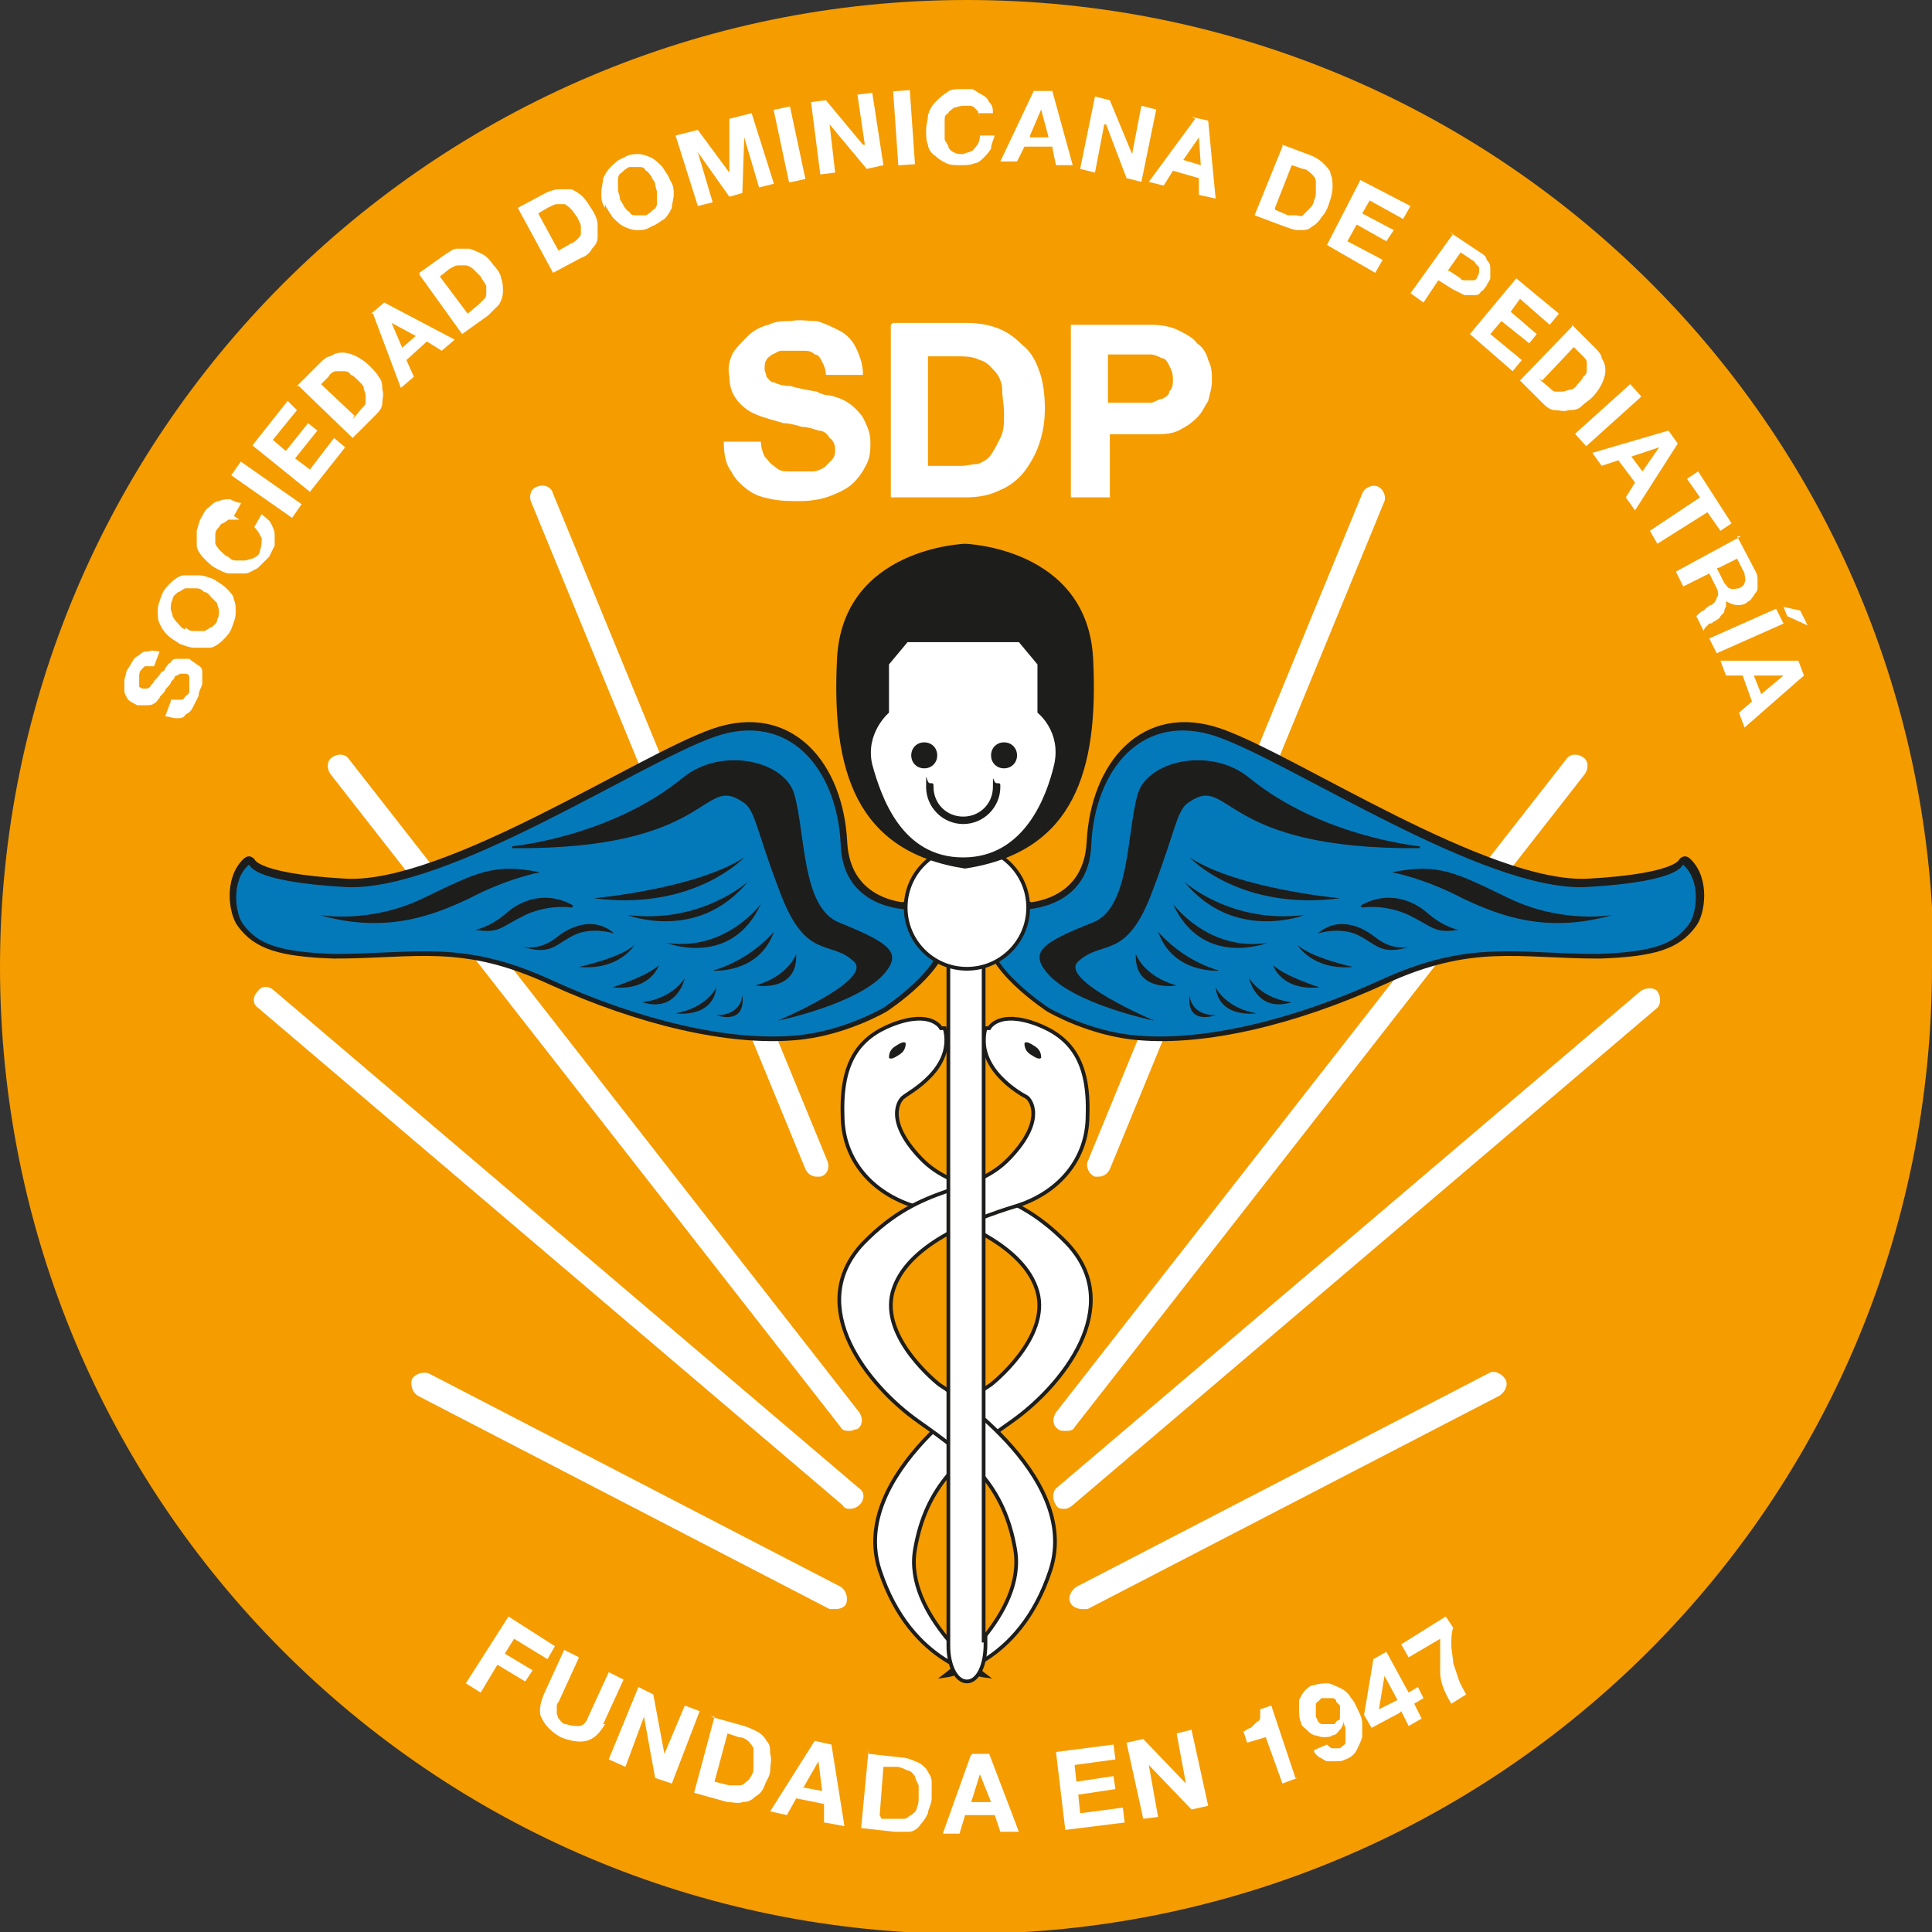 <?xml version="1.0" encoding="UTF-8"?>
<svg id="Capa_1" data-name="Capa 1" xmlns="http://www.w3.org/2000/svg" xmlns:xlink="http://www.w3.org/1999/xlink" version="1.1" viewBox="0 0 104.1 104.1">
  <rect x="0" y="0" width="104.1" height="104.1" fill="#333333" stroke="none"/>
  <defs>
    <style>
      .cls-1 {
        fill: #0479ba;
      }

      .cls-1, .cls-2, .cls-3, .cls-4, .cls-5 {
        stroke-width: 0px;
      }

      .cls-6 {
        stroke-width: .7px;
      }

      .cls-6, .cls-2, .cls-7 {
        fill: none;
      }

      .cls-6, .cls-7 {
        stroke: #1d1d1b;
        stroke-miterlimit: 10;
      }

      .cls-8 {
        clip-path: url(#clippath);
      }

      .cls-3 {
        fill: #1d1d1b;
      }

      .cls-9 {
        clip-path: url(#clippath-1);
      }

      .cls-10 {
        clip-path: url(#clippath-4);
      }

      .cls-11 {
        clip-path: url(#clippath-3);
      }

      .cls-12 {
        clip-path: url(#clippath-2);
      }

      .cls-13 {
        clip-path: url(#clippath-7);
      }

      .cls-14 {
        clip-path: url(#clippath-8);
      }

      .cls-15 {
        clip-path: url(#clippath-6);
      }

      .cls-16 {
        clip-path: url(#clippath-5);
      }

      .cls-17 {
        clip-path: url(#clippath-9);
      }

      .cls-18 {
        clip-path: url(#clippath-13);
      }

      .cls-19 {
        clip-path: url(#clippath-12);
      }

      .cls-20 {
        clip-path: url(#clippath-10);
      }

      .cls-21 {
        clip-path: url(#clippath-11);
      }

      .cls-7 {
        stroke-width: .2px;
      }

      .cls-4 {
        fill: #fff;
      }

      .cls-5 {
        fill: #f59c00;
      }
    </style>
    <clipPath id="clippath">
      <rect class="cls-2" x="0" y="0" width="104.1" height="104.1"/>
    </clipPath>
    <clipPath id="clippath-1">
      <rect class="cls-2" x="0" y="0" width="104.1" height="104.1"/>
    </clipPath>
    <clipPath id="clippath-2">
      <rect class="cls-2" x="0" y="0" width="104.1" height="104.1"/>
    </clipPath>
    <clipPath id="clippath-3">
      <rect class="cls-2" x="0" y="0" width="104.1" height="104.1"/>
    </clipPath>
    <clipPath id="clippath-4">
      <rect class="cls-2" x="0" y="0" width="104.1" height="104.1"/>
    </clipPath>
    <clipPath id="clippath-5">
      <rect class="cls-2" x="0" y="0" width="104.1" height="104.1"/>
    </clipPath>
    <clipPath id="clippath-6">
      <rect class="cls-2" x="0" y="0" width="104.1" height="104.1"/>
    </clipPath>
    <clipPath id="clippath-7">
      <rect class="cls-2" x="0" y="0" width="104.1" height="104.1"/>
    </clipPath>
    <clipPath id="clippath-8">
      <rect class="cls-2" x="0" y="0" width="104.1" height="104.1"/>
    </clipPath>
    <clipPath id="clippath-9">
      <rect class="cls-2" x="0" y="0" width="104.1" height="104.1"/>
    </clipPath>
    <clipPath id="clippath-10">
      <rect class="cls-2" x="0" y="0" width="104.1" height="104.1"/>
    </clipPath>
    <clipPath id="clippath-11">
      <rect class="cls-2" x="0" y="0" width="104.1" height="104.1"/>
    </clipPath>
    <clipPath id="clippath-12">
      <rect class="cls-2" x="0" y="0" width="104.1" height="104.1"/>
    </clipPath>
    <clipPath id="clippath-13">
      <rect class="cls-2" x="0" y="0" width="104.1" height="104.1"/>
    </clipPath>
  </defs>
  <g class="cls-8">
    <path class="cls-5" d="M104.1,52.1c0,28.8-23.3,52.1-52.1,52.1S0,80.8,0,52.1,23.3,0,52.1,0s52.1,23.3,52.1,52.1"/>
    <path class="cls-3" d="M39.5,43.7s-3.2,3.2-9.5,1.8c0,0,3.6.2,5.9-.9,2.3-1.2,2.6-1.2,3.6-.8"/>
    <path class="cls-3" d="M64.6,43.7s3.2,3.2,9.5,1.8c0,0-3.6.2-5.9-.9-2.3-1.2-2.6-1.2-3.6-.8"/>
    <path class="cls-4" d="M44,63.4c-.3,0-.5-.2-.6-.4l-14.8-36c-.1-.3,0-.7.4-.8.3-.1.7,0,.8.4l14.8,36c.1.3,0,.7-.4.8,0,0-.2,0-.2,0"/>
    <path class="cls-4" d="M45.8,77.1c-.2,0-.4,0-.5-.2l-27.5-35.2c-.2-.3-.2-.7.1-.9.3-.2.7-.2.9.1l27.5,35.2c.2.3.2.7-.1.9-.1,0-.3.1-.4.1"/>
    <path class="cls-4" d="M45.8,81.3c-.1,0-.3,0-.4-.2l-31.5-26.8c-.3-.2-.3-.6,0-.9.2-.3.6-.3.9,0l31.5,26.8c.3.2.3.6,0,.9-.1.1-.3.2-.5.2"/>
    <path class="cls-4" d="M45,86.7c0,0-.2,0-.3,0l-22.2-11.5c-.3-.2-.4-.6-.3-.9.2-.3.6-.4.9-.3l22.2,11.5c.3.2.4.6.3.9-.1.2-.3.3-.6.3"/>
    <path class="cls-4" d="M59.2,63.4c0,0-.2,0-.2,0-.3-.1-.5-.5-.4-.8l14.8-36c.1-.3.5-.5.8-.4.3.1.5.5.4.8l-14.8,36c-.1.2-.3.4-.6.4"/>
    <path class="cls-4" d="M57.4,77.1c-.1,0-.3,0-.4-.1-.3-.2-.3-.6-.1-.9l27.5-35.2c.2-.3.6-.3.9-.1.3.2.3.6.1.9l-27.5,35.2c-.1.2-.3.2-.5.2"/>
    <path class="cls-4" d="M57.4,81.3c-.2,0-.4,0-.5-.2-.2-.3-.2-.7,0-.9l31.5-26.8c.3-.2.7-.2.9,0,.2.3.2.7,0,.9l-31.5,26.8c-.1.1-.3.2-.4.2"/>
    <path class="cls-4" d="M58.3,86.7c-.2,0-.5-.1-.6-.3-.2-.3,0-.7.3-.9l22.2-11.5c.3-.2.7,0,.9.3.2.3,0,.7-.3.9l-22.2,11.5c0,0-.2,0-.3,0"/>
    <path class="cls-6" d="M49,49s-3.5,0-3.7-3.6c-.2-4.1-2.8-7.2-6.8-5.8-4,1.4-14.3,8.3-19.8,8.1-5.5-.3-5.2-1.3-5.3-1.2-1,.9-.7,2.7-.3,3.2.8,1.1,2,1.5,4.9,1.6,4.4,0,6.9-.8,11.7,1.4,4.8,2.2,9.6,3.3,13.1,3,2.6-.2,4.8-1.5,4.8-1.5,0,0,3.5-2.3,3.1-4-.3-1.5-1.7-1.3-1.7-1.3Z"/>
    <path class="cls-1" d="M48.9,49s-3.5,0-3.6-3.5c-.2-4.1-2.8-7.2-6.8-5.8-4,1.4-14.3,8.3-19.8,8.1-5.5-.3-5.2-1.3-5.3-1.2-1,.9-.7,2.7-.3,3.2.8,1.1,2,1.5,4.9,1.6,4.4,0,6.9-.8,11.7,1.4,4.8,2.2,9.6,3.3,13.1,3,2.6-.2,4.8-1.5,4.8-1.5,0,0,3.5-2.3,3.1-4-.3-1.5-1.7-1.3-1.7-1.3"/>
    <path class="cls-3" d="M27.6,45.6s5.3-.5,9.2-3.7c2.1-1.7,5.5-.9,6,.9.6,2.1.4,6.1,2.4,6.9,2.7,1.1,3.4,1.6,2.5,2.7-1.4,1.7-5.8,2.6-5.8,2.6,0,0,5.2-2.2,4.1-3.2-1.3-1.2-2.6,0-4-3.8-1.3-3.4-1.3-4.4-2-4.8-2.2-1.5-1.6,2.6-12.4,2.5"/>
    <path class="cls-3" d="M32,48.4s5.5-.5,8.1-2.2c0,0-2.7,2.9-8.1,2.2"/>
    <path class="cls-3" d="M40.3,47.5s-2.5,2.3-6.5,1.8c0,0,3.8,1.5,6.5-1.8"/>
    <path class="cls-3" d="M41,48.7s-1.9,2.6-5.1,2.1c0,0,3.5,1.4,5.1-2.1"/>
    <path class="cls-3" d="M41.7,50.2s-1.2,1.5-3.3,2.1c0,0,2.5.2,3.3-2.1"/>
    <path class="cls-3" d="M42.9,51.4s-.4,1.2-2.2,1.7c0,0,2.3.4,2.2-1.7"/>
    <path class="cls-3" d="M40,53.6s0,1.1-1.4,1.1c0,0,1.6.6,1.4-1.1"/>
    <path class="cls-3" d="M38.6,53.2s-.5,1.1-2.2,1.4c0,0,2,.3,2.2-1.4"/>
    <path class="cls-3" d="M36.9,52.7s-.4,1.9-2.3,1.3c0,0,1.5-.1,2.3-1.3"/>
    <path class="cls-3" d="M35.5,52s-.4,1.4-2.5,1.2c0,0,1.9-.6,2.5-1.2"/>
    <path class="cls-3" d="M34.2,50.9s-.8,1.4-3,1.2c0,0,2.3-.5,3-1.2"/>
    <path class="cls-3" d="M33.1,50.3s-1.2-.4-2.2.1-1.2,1.1-2.8.6c0,0,.9.3,1.9-.5,1-.8,2.2-1,3.1-.2"/>
    <path class="cls-3" d="M30.8,48.9s-1.2-.2-2.5.4c-1.4.7-1.4,1-2.7.8,0,0,.8-.1,1.8-1,1-.8,2.3-1,3.5-.3"/>
    <path class="cls-3" d="M17.2,49.3s2.7.5,5.6-.9,3.8-1.9,6.3-1.4c0,0-1.7.3-3.8,1.4-2.1,1-4.6,1.9-8.1.9"/>
    <path class="cls-6" d="M55.2,49s3.5,0,3.7-3.6c.2-4.1,2.8-7.2,6.8-5.8,4,1.4,14.3,8.3,19.8,8.1,5.5-.3,5.2-1.3,5.3-1.2,1,.9.7,2.7.3,3.2-.8,1.1-2,1.5-4.9,1.6-4.4,0-6.9-.8-11.7,1.4-4.8,2.2-9.6,3.3-13.1,3-2.6-.2-4.8-1.5-4.8-1.5,0,0-3.5-2.3-3.1-4,.3-1.5,1.7-1.3,1.7-1.3Z"/>
    <path class="cls-1" d="M55.2,49s3.5,0,3.6-3.5c.2-4.1,2.8-7.2,6.8-5.8,4,1.4,14.3,8.3,19.8,8.1,5.5-.3,5.2-1.3,5.3-1.2,1,.9.7,2.7.3,3.2-.8,1.1-2,1.5-4.9,1.6-4.4,0-6.9-.8-11.7,1.4-4.8,2.2-9.6,3.3-13.1,3-2.6-.2-4.8-1.5-4.8-1.5,0,0-3.5-2.3-3.1-4,.3-1.5,1.7-1.3,1.7-1.3"/>
    <path class="cls-3" d="M76.5,45.6s-5.3-.5-9.2-3.7c-2.1-1.7-5.5-.9-6,.9-.6,2.1-.4,6.1-2.4,6.9-2.8,1.1-3.4,1.6-2.5,2.7,1.4,1.7,5.8,2.6,5.8,2.6,0,0-5.2-2.2-4.1-3.2,1.3-1.2,2.6,0,4-3.8,1.3-3.4,1.3-4.4,2-4.8,2.2-1.5,1.6,2.6,12.4,2.5"/>
    <path class="cls-3" d="M72.2,48.4s-5.5-.5-8.1-2.2c0,0,2.7,2.9,8.1,2.2"/>
    <path class="cls-3" d="M63.8,47.5s2.5,2.3,6.5,1.8c0,0-3.8,1.5-6.5-1.8"/>
    <path class="cls-3" d="M63.2,48.7s1.9,2.6,5.1,2.1c0,0-3.5,1.4-5.1-2.1"/>
    <path class="cls-3" d="M62.4,50.2s1.2,1.5,3.3,2.1c0,0-2.5.2-3.3-2.1"/>
    <path class="cls-3" d="M61.2,51.4s.4,1.2,2.2,1.7c0,0-2.3.4-2.2-1.7"/>
    <path class="cls-3" d="M64.1,53.6s0,1.1,1.4,1.1c0,0-1.6.6-1.4-1.1"/>
    <path class="cls-3" d="M65.5,53.2s.5,1.1,2.2,1.4c0,0-2,.3-2.2-1.4"/>
    <path class="cls-3" d="M67.3,52.7s.4,1.9,2.3,1.3c0,0-1.5-.1-2.3-1.3"/>
    <path class="cls-3" d="M68.6,52s.4,1.4,2.5,1.2c0,0-1.9-.6-2.5-1.2"/>
    <path class="cls-3" d="M69.9,50.9s.8,1.4,3,1.2c0,0-2.3-.5-3-1.2"/>
    <path class="cls-3" d="M71,50.3s1.2-.4,2.2.1,1.2,1.1,2.8.6c0,0-.9.3-1.9-.5-1-.8-2.2-1-3.1-.2"/>
    <path class="cls-3" d="M73.4,48.9s1.2-.2,2.5.4c1.4.7,1.4,1,2.7.8,0,0-.8-.1-1.8-1-1-.8-2.3-1-3.5-.3"/>
    <path class="cls-3" d="M86.9,49.3s-2.7.5-5.6-.9-3.8-1.9-6.3-1.4c0,0,1.7.3,3.8,1.4,2.1,1,4.6,1.9,8.1.9"/>
    <path class="cls-4" d="M50.7,55.4s-.5-1-2.6-.2c-1.8.7-2.8,2-2.7,4.9,0,2.4,1.6,4.2,3.9,4.9,2.3.7,5.9,2.1,6.6,4.6.7,2.5-2.5,5-2.5,5,0,0-7.7,4.8-6,10,1.7,5.2,5.7,5.7,5.7,5.7,0,0-4.4-3.3-3.8-6.8.6-3.5,2.5-5,5.2-6.9,2.7-1.9,6.2-6.2,3-9.6-3.3-3.4-5.9-2.5-7.9-4.6-2-2.1-1.1-3.2-.9-3.3.2-.2,2.8-1.5,2.2-3.7"/>
    <path class="cls-7" d="M50.7,55.4s-.5-1-2.6-.2c-1.8.7-2.8,2-2.7,4.9,0,2.4,1.6,4.2,3.9,4.9,2.3.7,5.9,2.1,6.6,4.6.7,2.5-2.5,5-2.5,5,0,0-7.7,4.8-6,10,1.7,5.2,5.7,5.7,5.7,5.7,0,0-4.4-3.3-3.8-6.8.6-3.5,2.5-5,5.2-6.9,2.7-1.9,6.2-6.2,3-9.6-3.3-3.4-5.9-2.5-7.9-4.6-2-2.1-1.1-3.2-.9-3.3.2-.2,2.8-1.5,2.2-3.7Z"/>
    <path class="cls-3" d="M48.8,56.2c0,.1,0,.4-.3.6-.3.2-.5.3-.6.2,0-.1,0-.4.3-.6.3-.2.5-.3.6-.2"/>
    <path class="cls-4" d="M53.3,55.4s.5-1,2.6-.2c1.8.7,2.8,2,2.7,4.9,0,2.4-1.6,4.2-3.9,4.9-2.3.7-5.9,2.1-6.6,4.6-.7,2.5,2.5,5,2.5,5,0,0,7.7,4.8,6,10-1.7,5.2-5.7,5.7-5.7,5.7,0,0,4.4-3.3,3.8-6.8-.6-3.5-2.5-5-5.2-6.9-2.7-1.9-6.2-6.2-3-9.6,3.3-3.4,5.9-2.5,7.9-4.6,2-2.1,1.1-3.2.9-3.3s-2.8-1.5-2.2-3.7"/>
    <path class="cls-7" d="M53.3,55.4s.5-1,2.6-.2c1.8.7,2.8,2,2.7,4.9,0,2.4-1.6,4.2-3.9,4.9-2.3.7-5.9,2.1-6.6,4.6-.7,2.5,2.5,5,2.5,5,0,0,7.7,4.8,6,10-1.7,5.2-5.7,5.7-5.7,5.7,0,0,4.4-3.3,3.8-6.8-.6-3.5-2.5-5-5.2-6.9-2.7-1.9-6.2-6.2-3-9.6,3.3-3.4,5.9-2.5,7.9-4.6,2-2.1,1.1-3.2.9-3.3s-2.8-1.5-2.2-3.7Z"/>
    <path class="cls-3" d="M55.2,56.2c0,.1,0,.4.3.6.3.2.5.3.6.2,0-.1,0-.4-.3-.6-.3-.2-.5-.3-.6-.2"/>
    <path class="cls-4" d="M53,88.4v-36.8h-1.9v37.1h0c0,1,.4,1.9,1,1.9s1-.9,1-2,0-.1,0-.2"/>
    <path class="cls-7" d="M53,88.4v-36.8h-1.9v37.1h0c0,1,.4,1.9,1,1.9s1-.9,1-2,0-.1,0-.2Z"/>
    <path class="cls-4" d="M55.4,48.9c0-1.8-1.5-3.3-3.3-3.3s-3.3,1.5-3.3,3.3,1.5,3.3,3.3,3.3,3.3-1.5,3.3-3.3"/>
    <circle class="cls-7" cx="52.1" cy="48.9" r="3.3"/>
  </g>
  <polygon class="cls-4" points="27.4 87.1 25.1 90.7 25.9 91.2 26.8 89.7 28.3 90.6 28.7 90 27.2 89.1 27.7 88.3 29.5 89.4 29.9 88.7 27.4 87.1"/>
  <g class="cls-9">
    <path class="cls-4" d="M32.5,92.9l1.1-2.4-.8-.4-1.1,2.4c-.1.3-.3.5-.5.5-.2,0-.4,0-.7-.1-.2,0-.3-.2-.4-.3,0,0-.1-.2-.1-.3,0-.1,0-.2,0-.3,0-.1,0-.2.1-.3l1.1-2.4-.8-.4-1.1,2.4c-.2.5-.3,1-.1,1.3.2.4.5.7,1,1,.5.2,1,.3,1.4.2.4-.1.7-.4,1-.9h0Z"/>
  </g>
  <polygon class="cls-4" points="34.4 90.9 32.8 94.8 33.7 95.2 34.7 92.5 34.7 92.5 35.3 95.8 36.2 96.1 37.7 92.2 36.9 91.9 35.8 94.5 35.8 94.5 35.2 91.3 34.4 90.9"/>
  <g class="cls-12">
    <path class="cls-4" d="M38.5,92.5l-1.1,4.1,1.8.5c.3,0,.6.1.8,0,.3,0,.5-.1.7-.3.2-.1.4-.3.5-.6s.3-.5.3-.8c0-.3.1-.6,0-.9,0-.3,0-.5-.2-.7-.1-.2-.3-.4-.5-.5-.2-.1-.4-.2-.7-.3l-1.8-.5ZM38.5,96l.7-2.6.6.2c.2,0,.4.1.5.2.1.1.2.2.3.4,0,.1,0,.3,0,.5,0,.2,0,.4,0,.6,0,.2-.1.4-.2.5,0,.1-.2.2-.3.3s-.2.1-.4.1c-.1,0-.3,0-.4,0l-.8-.2Z"/>
  </g>
  <path class="cls-4" d="M43.9,93.8l-2.4,3.8.9.2.5-.9,1.5.3v1c.1,0,1.1.2,1.1.2l-.7-4.4-.9-.2ZM43.3,96.3l.8-1.4h0s.2,1.6.2,1.6l-1.1-.2Z"/>
  <g class="cls-11">
    <path class="cls-4" d="M46.8,94.3l-.4,4.2,1.8.2c.3,0,.6,0,.8,0,.2,0,.5-.2.6-.4.2-.2.3-.4.4-.6,0-.2.2-.5.2-.8,0-.3,0-.7,0-.9,0-.3-.2-.5-.3-.7-.2-.2-.3-.3-.6-.4-.2-.1-.5-.2-.7-.2l-1.8-.2ZM47.4,97.8l.2-2.6h.7c.2,0,.4.1.6.2.2,0,.3.2.4.3,0,.1.1.3.2.5,0,.2,0,.4,0,.6,0,.2,0,.4-.1.6,0,.2-.2.3-.3.4-.1,0-.2.2-.4.2-.1,0-.3,0-.4,0h-.8Z"/>
  </g>
  <path class="cls-4" d="M52.3,94.6l-1.5,4.2h.9s.3-1,.3-1h1.6s.3.9.3.9h1s-1.6-4.2-1.6-4.2h-.9ZM52.3,97.2l.5-1.6h0l.6,1.5h-1.1Z"/>
  <polygon class="cls-4" points="56.9 94.4 57.4 98.6 60.6 98.2 60.5 97.4 58.2 97.7 58.1 96.7 60.1 96.4 60 95.7 58 96 57.9 95.1 60.1 94.8 60 94 56.9 94.4"/>
  <polygon class="cls-4" points="60.7 93.9 61.6 98 62.4 97.9 61.9 95.1 61.9 95.1 64.2 97.5 65.1 97.3 64.2 93.2 63.4 93.4 63.9 96.1 63.9 96.1 61.6 93.7 60.7 93.9"/>
  <g class="cls-10">
    <path class="cls-4" d="M69.8,95.8l-1.3-3.9-.6.2c0,.2,0,.3,0,.4,0,.1,0,.2-.2.3,0,0-.2.2-.3.3-.1,0-.2.1-.4.2l.2.6,1-.3.9,2.5.8-.3Z"/>
    <path class="cls-4" d="M71.5,94l-.7.3c0,.2.2.3.3.4.1,0,.3.2.4.2.1,0,.3,0,.5,0,.2,0,.3,0,.5-.1.3-.1.5-.3.6-.5.1-.2.2-.4.3-.7,0-.2,0-.5,0-.7,0-.3-.1-.5-.2-.7-.1-.2-.2-.5-.4-.7-.1-.2-.3-.4-.5-.5-.2-.1-.4-.2-.7-.3-.2,0-.5,0-.8.1-.2,0-.4.2-.5.3-.1.1-.2.3-.3.5,0,.2,0,.4,0,.6,0,.2,0,.4.1.6,0,.2.2.3.3.4.1.1.2.2.4.3.2,0,.3.1.5.1.2,0,.4,0,.5-.1.2,0,.3-.2.4-.3s.2-.3.2-.5h0c0,.1,0,.2.1.4,0,.1,0,.3,0,.4,0,.1,0,.3,0,.4,0,.1-.2.2-.3.3-.1,0-.3,0-.4,0-.1,0-.2-.1-.3-.2h0ZM71.7,92.9c0,0-.2,0-.3,0,0,0-.2,0-.2,0,0,0-.2-.1-.2-.2,0,0-.1-.2-.1-.2,0,0,0-.2,0-.3,0,0,0-.2,0-.3,0,0,0-.2.1-.2,0,0,.1-.1.2-.2,0,0,.2,0,.3,0,0,0,.2,0,.3,0,0,0,.2,0,.2.2,0,0,.1.1.2.2,0,0,0,.2,0,.3,0,0,0,.2,0,.3s0,.2-.1.2-.1.1-.2.2h0Z"/>
  </g>
  <path class="cls-4" d="M75.5,92.2l.4.8.7-.4-.4-.8.5-.3-.3-.6-.5.3-1.2-2.2-.7.4-.5,3,.4.7,1.5-.8ZM74.6,90.3l.7,1.3-1,.5.3-1.8h0Z"/>
  <g class="cls-16">
    <path class="cls-4" d="M78.3,87.7l-.4-.6-2.4,1.5.4.7,1.7-1c0,.6,0,1.2,0,1.8,0,.6.3,1.2.6,1.7l.8-.5c-.1-.2-.3-.5-.4-.8-.1-.3-.2-.6-.3-.9,0-.3-.1-.6-.1-1,0-.3,0-.6.1-.9h0Z"/>
    <path class="cls-4" d="M9.2,37.8l-.3.8c.2,0,.4.1.6.1.2,0,.4,0,.5-.2.2-.1.3-.2.4-.4.1-.2.2-.4.3-.6,0-.3.2-.5.2-.7,0-.2,0-.4,0-.6,0-.2-.1-.3-.3-.4-.1-.1-.3-.2-.4-.3-.2,0-.4,0-.6,0-.2,0-.3,0-.4.2-.1,0-.2.2-.3.3,0,.1-.1.2-.2.2-.1.2-.3.4-.4.5,0,.1-.2.2-.2.3,0,0-.1.1-.2.1,0,0-.1,0-.2,0,0,0-.1,0-.2-.1,0,0,0-.1,0-.2,0,0,0-.1,0-.2,0,0,0-.1,0-.2,0,0,0-.2.1-.3,0,0,.1-.1.2-.2,0,0,.1,0,.2,0,0,0,.2,0,.3,0l.3-.8c-.2,0-.4-.1-.6,0-.2,0-.3,0-.5.2-.2.1-.3.2-.4.4-.1.2-.2.3-.3.5,0,.2-.1.3-.1.5,0,.2,0,.4,0,.5,0,.2.1.3.2.5.1.1.3.2.5.3.2,0,.3,0,.5,0,.1,0,.3,0,.4-.1.1,0,.2-.2.3-.3,0-.1.2-.2.3-.4,0-.1.2-.2.3-.4,0-.1.2-.2.2-.3s.2-.1.3-.2c0,0,.2,0,.3,0,0,0,.2,0,.2.2,0,0,0,.1,0,.2,0,0,0,.2,0,.3,0,0,0,.2,0,.2,0,.1,0,.2-.2.3,0,0-.1.2-.2.2,0,0-.2,0-.3,0-.1,0-.2,0-.3,0h0Z"/>
    <path class="cls-4" d="M9.7,34.7c.3.1.5.2.8.2.3,0,.5,0,.8,0,.2,0,.5-.2.7-.4.2-.2.4-.4.5-.7.1-.3.2-.5.2-.8,0-.3,0-.5-.1-.7,0-.2-.2-.4-.4-.6-.2-.2-.4-.3-.7-.5-.3-.1-.5-.2-.8-.2-.3,0-.5,0-.8,0-.2,0-.5.2-.7.4-.2.2-.4.4-.5.7-.1.3-.2.5-.2.8,0,.3,0,.5.1.7.1.2.2.4.4.6.2.2.4.3.7.5M10,33.9c-.2,0-.3-.2-.4-.3-.1-.1-.2-.2-.3-.4,0-.1-.1-.3-.1-.4,0-.2,0-.3.1-.5,0-.2.2-.3.3-.4.1,0,.3-.2.4-.2.1,0,.3,0,.5,0,.2,0,.3,0,.5.2.2,0,.3.2.4.3.1.1.2.2.3.3,0,.1.1.3.1.4,0,.2,0,.3-.1.5,0,.2-.2.3-.3.4-.1,0-.3.2-.4.2-.2,0-.3,0-.5,0-.2,0-.3,0-.5-.2"/>
    <path class="cls-4" d="M12.6,27.8l.4-.7c-.2,0-.4-.1-.6-.2-.2,0-.4,0-.6.1-.2,0-.4.2-.5.3-.2.1-.3.3-.4.5-.2.3-.2.5-.3.8,0,.3,0,.5,0,.8,0,.2.2.5.4.7.2.2.4.4.6.5.2.1.5.3.8.3.3,0,.5,0,.8,0,.2,0,.5-.2.7-.3.2-.2.4-.4.6-.6.1-.2.2-.4.3-.6,0-.2,0-.4,0-.6,0-.2-.1-.4-.2-.6-.1-.2-.3-.3-.5-.5l-.4.7c.2.2.3.4.4.6,0,.2,0,.4-.1.7,0,.2-.2.3-.4.4-.1,0-.3.1-.4.1-.2,0-.3,0-.5,0-.2,0-.3-.1-.4-.2-.1,0-.3-.2-.4-.3-.1-.1-.2-.2-.3-.4,0-.1,0-.3,0-.4,0-.2,0-.3.2-.5,0,0,.1-.2.2-.2,0,0,.2-.1.3-.2,0,0,.2,0,.3,0s.2,0,.3,0"/>
  </g>
  <rect class="cls-4" x="13.9" y="24.4" width=".9" height="4" transform="translate(-15.5 23) rotate(-55)"/>
  <polygon class="cls-4" points="13.6 24 16.7 26.5 18.6 24.1 18 23.6 16.7 25.3 15.9 24.7 17.1 23.2 16.6 22.8 15.4 24.3 14.7 23.7 16 22.1 15.5 21.6 13.6 24"/>
  <g class="cls-15">
    <path class="cls-4" d="M16.1,20.8l2.9,2.8,1.2-1.2c.2-.2.4-.4.4-.7,0-.2.1-.5,0-.7,0-.2,0-.5-.2-.7-.1-.2-.3-.4-.5-.6-.2-.2-.5-.4-.7-.5-.2-.1-.5-.2-.7-.2-.2,0-.4,0-.7.2-.2,0-.4.2-.6.4l-1.2,1.2ZM19.1,22.4l-1.8-1.7.4-.4c.1-.2.3-.3.4-.3.1,0,.3,0,.4,0,.1,0,.3,0,.4.2.1,0,.3.2.4.3.2.2.3.3.3.4,0,.1.1.3.1.4,0,.1,0,.3,0,.4,0,.1-.1.2-.2.3l-.5.6Z"/>
  </g>
  <path class="cls-4" d="M20.1,16.9l1.5,4,.7-.6-.4-.9,1.1-1,.8.5.7-.6-3.8-2-.7.6ZM21.7,18.8l-.6-1.4h0s1.3.7,1.3.7l-.8.7Z"/>
  <g class="cls-13">
    <path class="cls-4" d="M22.6,14.8l2.3,3.2,1.4-1c.2-.2.4-.4.6-.6.1-.2.2-.4.2-.7,0-.2,0-.5-.1-.7,0-.2-.2-.5-.4-.7-.2-.3-.4-.5-.6-.6-.2-.1-.4-.2-.7-.3-.2,0-.4,0-.7,0-.2,0-.4.2-.6.3l-1.4,1ZM25.2,16.9l-1.5-2,.5-.4c.2-.1.3-.2.5-.2.2,0,.3,0,.4,0,.1,0,.3.1.4.2.1.1.2.2.4.4.1.2.2.3.3.5,0,.2,0,.3,0,.4,0,.1,0,.2-.1.3s-.2.2-.3.3l-.6.5Z"/>
    <path class="cls-4" d="M27.9,11.2l1.9,3.5,1.5-.8c.3-.1.5-.3.6-.5.2-.2.3-.4.3-.6,0-.2,0-.5,0-.7,0-.2-.1-.5-.3-.8-.2-.3-.3-.5-.5-.7-.2-.2-.4-.3-.6-.4-.2,0-.4,0-.7,0-.2,0-.5.1-.7.2l-1.5.8ZM30.2,13.7l-1.2-2.2.5-.3c.2-.1.4-.2.5-.2.2,0,.3,0,.4,0,.1,0,.3.2.4.3.1.1.2.3.3.4.1.2.2.4.2.5,0,.2,0,.3,0,.4,0,.1-.1.2-.2.3,0,0-.2.2-.3.2l-.7.4Z"/>
    <path class="cls-4" d="M32.6,11c.1.3.3.5.4.7.2.2.4.4.6.5.2.1.5.2.7.2.3,0,.5,0,.8-.2.3-.1.5-.3.7-.4.2-.2.3-.4.4-.6,0-.2.1-.5.1-.7,0-.3,0-.5-.2-.8-.1-.3-.3-.5-.4-.7-.2-.2-.4-.4-.6-.5-.2-.1-.5-.2-.7-.2s-.5,0-.8.2c-.3.1-.5.3-.7.5-.2.2-.3.4-.4.6,0,.2-.1.5-.1.8,0,.3,0,.5.2.8M33.4,10.7c0-.2-.1-.3-.1-.5,0-.2,0-.3,0-.5,0-.1,0-.3.2-.4.1-.1.2-.2.4-.3.2,0,.3,0,.5,0,.2,0,.3,0,.4.2.1,0,.2.2.3.3,0,.1.2.3.2.4,0,.2.1.3.1.5,0,.2,0,.3,0,.5,0,.1,0,.3-.2.4-.1.1-.2.2-.4.3-.2,0-.3,0-.5,0-.2,0-.3,0-.4-.2-.1,0-.2-.2-.3-.3,0-.1-.2-.3-.2-.4"/>
  </g>
  <polygon class="cls-4" points="36.4 7.3 37.6 11.1 38.4 10.9 37.6 8.2 37.6 8.2 39.3 10.6 40 10.4 40.1 7.4 40.1 7.4 40.9 10.1 41.7 9.9 40.5 6.1 39.3 6.4 39.3 9.3 39.3 9.3 37.6 7 36.4 7.3"/>
  <rect class="cls-4" x="42.1" y="5.8" width=".9" height="4" transform="translate(-.7 9) rotate(-12)"/>
  <polygon class="cls-4" points="43.7 5.5 44.2 9.4 45 9.3 44.7 6.7 44.7 6.7 46.7 9.1 47.6 8.9 47 5 46.2 5.1 46.6 7.8 46.5 7.8 44.5 5.4 43.7 5.5"/>
  <rect class="cls-4" x="48.3" y="4.9" width=".9" height="4" transform="translate(-.4 3.4) rotate(-4)"/>
  <g class="cls-14">
    <path class="cls-4" d="M52.7,6.1h.8c0-.2,0-.4-.2-.6-.1-.2-.2-.3-.4-.4-.2-.1-.3-.2-.5-.3-.2,0-.4,0-.6,0-.3,0-.6,0-.8.2-.2.1-.4.3-.6.5-.2.2-.3.4-.4.7,0,.3-.1.5-.1.8,0,.3,0,.6.1.8,0,.2.2.5.4.6.2.2.4.3.6.4.2.1.5.1.8.1.2,0,.5,0,.7-.1.2,0,.4-.2.5-.3.1-.1.3-.3.4-.5,0-.2.1-.4.2-.7h-.8c0,.3-.1.5-.3.7-.1.2-.4.2-.6.3-.2,0-.4,0-.5-.1-.1,0-.3-.2-.3-.3,0-.1-.2-.3-.2-.4,0-.2,0-.3,0-.5,0-.2,0-.3,0-.5,0-.2,0-.3.2-.4,0-.1.2-.2.3-.3.1,0,.3-.1.5-.1.1,0,.2,0,.3,0,.1,0,.2,0,.3.1,0,0,.1.1.2.2,0,0,0,.2.1.3"/>
  </g>
  <path class="cls-4" d="M55.7,4.9l-1.8,3.8h.9c0,0,.4-.8.4-.8h1.5c0,.1.2,1,.2,1h.9c0,0-1.1-4-1.1-4h-.9ZM55.5,7.3l.6-1.4h0s.4,1.5.4,1.5h-1Z"/>
  <polygon class="cls-4" points="59 5.2 58.2 9.1 59 9.3 59.5 6.7 59.6 6.7 60.7 9.6 61.5 9.8 62.3 5.9 61.5 5.7 61 8.3 61 8.3 59.8 5.4 59 5.2"/>
  <path class="cls-4" d="M64.4,6.4l-2.5,3.4.8.2.5-.8,1.4.4v.9c0,0,.9.2.9.2l-.4-4.2-.9-.2ZM63.7,8.7l.9-1.3h0s.1,1.5.1,1.5l-1-.3Z"/>
  <g class="cls-17">
    <path class="cls-4" d="M69.1,7.9l-1.5,3.7,1.6.6c.3.1.5.2.8.2.3,0,.5,0,.7-.2.2-.1.4-.3.5-.5.2-.2.3-.4.4-.7.1-.3.2-.6.2-.9,0-.3,0-.5-.1-.7,0-.2-.2-.4-.4-.6-.2-.2-.4-.3-.6-.4l-1.6-.6ZM68.7,11.2l.9-2.3.6.2c.2,0,.4.2.5.3.1.1.2.2.2.4,0,.1,0,.3,0,.5,0,.2,0,.3-.1.5,0,.2-.2.4-.3.5-.1.1-.2.2-.3.3s-.2,0-.4,0c-.1,0-.2,0-.4,0l-.7-.3Z"/>
  </g>
  <polygon class="cls-4" points="73.3 9.7 71.5 13.2 74.1 14.7 74.5 14 72.6 13 73.1 12.1 74.7 13 75.1 12.4 73.4 11.5 73.8 10.8 75.6 11.8 76 11.1 73.3 9.7"/>
  <g class="cls-20">
    <path class="cls-4" d="M78.3,12.6l-2.3,3.2.7.5.8-1.2.8.5c.2.1.4.2.6.3.2,0,.4,0,.5,0,.2,0,.3,0,.4-.2.1,0,.2-.2.3-.3,0-.1.2-.3.2-.4,0-.2,0-.3,0-.5,0-.2,0-.3-.2-.5,0-.2-.2-.3-.5-.5l-1.5-1ZM78,14.6l.7-1,.6.4c0,0,.2.1.2.2,0,0,.1.1.2.2,0,0,0,.2,0,.2,0,0,0,.2-.1.3,0,.1-.1.2-.2.2,0,0-.2,0-.2,0,0,0-.2,0-.3,0,0,0-.2,0-.2-.1l-.6-.4Z"/>
  </g>
  <polygon class="cls-4" points="81.7 15 79.2 18 81.5 20 82 19.4 80.3 18 80.9 17.3 82.4 18.5 82.8 18 81.4 16.8 81.9 16.1 83.5 17.5 84 16.9 81.7 15"/>
  <g class="cls-21">
    <path class="cls-4" d="M84.7,17.6l-2.8,2.9,1.2,1.2c.2.2.4.4.7.4.2,0,.5.1.7,0,.2,0,.5,0,.7-.2s.4-.3.6-.5c.2-.2.4-.5.5-.7.1-.2.2-.5.2-.7,0-.2,0-.4-.2-.7,0-.2-.2-.4-.4-.6l-1.2-1.2ZM83.1,20.5l1.7-1.8.4.4c.2.2.3.3.3.4,0,.1,0,.3,0,.4,0,.1,0,.3-.2.4,0,.1-.2.3-.3.4-.1.2-.3.3-.4.3-.1,0-.3.1-.4.1-.1,0-.3,0-.4,0-.1,0-.2-.1-.3-.2l-.6-.5Z"/>
  </g>
  <rect class="cls-4" x="84.7" y="22" width="4" height=".9" transform="translate(7.2 63.7) rotate(-42)"/>
  <path class="cls-4" d="M89.9,23.2l-4.1,1.2.5.7.9-.3.9,1.2-.5.8.5.7,2.3-3.6-.5-.7ZM87.9,24.6l1.5-.5h0s-.9,1.3-.9,1.3l-.6-.8Z"/>
  <polygon class="cls-4" points="91.6 26.8 88.9 28.6 89.3 29.3 92 27.6 92.7 28.6 93.3 28.2 91.5 25.4 90.9 25.8 91.6 26.8"/>
  <g class="cls-19">
    <path class="cls-4" d="M93.8,28.9l-3.5,1.9.4.8,1.4-.7.4.8c.1.2.1.4,0,.5,0,.1-.1.3-.3.4-.1,0-.3.2-.4.3-.1,0-.3.2-.4.3l.4.8c0,0,0-.1.1-.2,0,0,.1-.1.2-.2,0,0,.2,0,.2-.1,0,0,.1,0,.2-.1,0,0,.2-.1.2-.2,0,0,.1-.1.2-.2,0,0,0-.2.1-.3,0,0,0-.2,0-.3h0c.2.1.4.2.6.2.2,0,.4,0,.6-.2.1,0,.2-.2.3-.3,0-.1.2-.2.2-.4,0-.1,0-.3,0-.4,0-.2,0-.3-.1-.5l-1-1.9ZM92.6,30.6l1-.5.4.8c0,.2.1.3,0,.5,0,.1-.1.2-.3.3-.2,0-.3.1-.5,0-.1,0-.2-.2-.3-.3l-.4-.8Z"/>
  </g>
  <path class="cls-4" d="M95.7,32.8l-3.6,1.6.4.8,3.6-1.6-.4-.8ZM96.3,33.2l1.1.5-.4-.8-.9-.2.2.5Z"/>
  <path class="cls-4" d="M96.9,35.6h-4.2s.3.8.3.8h.9s.5,1.4.5,1.4l-.7.6.3.8,3.2-2.8-.3-.8ZM94.6,36.4h1.5s0,0,0,0l-1.2,1-.4-1Z"/>
  <g class="cls-18">
    <path class="cls-4" d="M41,23.8h-2c0,.7.1,1.2.4,1.6.2.4.5.7.9,1,.4.3.8.4,1.3.5.5.1,1,.1,1.5.1.6,0,1.2-.1,1.7-.3.5-.2.9-.4,1.2-.7.3-.3.5-.6.7-1,.2-.4.2-.8.2-1.2,0-.5-.2-.9-.4-1.3-.2-.3-.5-.6-.8-.8-.3-.2-.6-.3-1-.4-.3,0-.5-.1-.7-.2-.6-.1-1.1-.2-1.4-.3-.4,0-.7-.1-.9-.2-.2,0-.3-.2-.4-.3,0-.1-.1-.3-.1-.4,0-.2,0-.4.1-.5,0-.1.2-.2.3-.3.1,0,.3-.2.5-.2.2,0,.3,0,.5,0,.2,0,.5,0,.7,0,.2,0,.4,0,.6.2.2,0,.3.2.4.4.1.2.2.4.2.7h2c0-.6-.2-1.1-.4-1.5-.2-.4-.5-.7-.9-.9-.4-.2-.8-.4-1.2-.5-.5,0-.9-.1-1.4,0-.4,0-.8,0-1.2.2-.4.1-.8.3-1.1.6-.3.3-.6.6-.8.9-.2.4-.3.8-.2,1.3,0,.4.1.8.3,1.1.2.3.4.5.7.7.3.2.6.3.9.4.3.1.7.2,1,.3.3,0,.7.1,1,.2.3,0,.6.1.9.2.3,0,.5.2.6.4.2.1.3.4.3.6,0,.2,0,.4-.2.6-.1.1-.3.3-.4.4-.2.1-.4.2-.6.2-.2,0-.4,0-.6,0-.3,0-.5,0-.8,0-.3,0-.5-.1-.7-.3-.2-.1-.3-.3-.5-.5-.1-.2-.2-.5-.2-.8h0Z"/>
    <path class="cls-4" d="M48,17.5v9.3s4,0,4,0c.7,0,1.3-.1,1.9-.4.5-.2,1-.6,1.3-1s.6-.9.8-1.5c.2-.6.3-1.2.3-1.9s-.1-1.5-.3-2c-.2-.6-.5-1.1-.9-1.4-.4-.4-.8-.7-1.3-.9-.5-.2-1.1-.3-1.7-.3h-4ZM50,25.1v-5.9h1.5c.5,0,.9,0,1.3.2.4.1.6.4.8.6s.4.6.4,1c0,.4.1.8.1,1.3,0,.5,0,.9-.2,1.3s-.3.6-.5.9-.5.4-.7.5c-.3,0-.6.1-.9.1h-1.8Z"/>
    <path class="cls-4" d="M57.7,17.5v9.3h2.1v-3.4s2.2,0,2.2,0c.6,0,1.1,0,1.5-.2.4-.2.7-.4,1-.7.3-.3.4-.6.6-.9.1-.4.2-.7.2-1.1,0-.4,0-.7-.2-1.1-.1-.4-.3-.7-.6-.9-.2-.3-.6-.5-1-.7-.4-.2-.9-.3-1.5-.3h-4.2ZM59.7,21.9v-2.8h1.6c.2,0,.5,0,.7,0,.2,0,.4.1.6.2.2,0,.3.2.4.4.1.2.2.4.2.7s0,.5-.2.7c0,.2-.2.3-.4.4-.2,0-.4.2-.6.2-.2,0-.4,0-.7,0h-1.6Z"/>
    <path class="cls-4" d="M51.9,34.1s-4.2.4-4.2.6-.9,1.8-1,2.3c0,.5-.4,3.8-.5,4.2,0,.3,1.6,3.6,2.6,4.3s2.3,1.3,3.8,1.1c1.5-.2,4-1.6,4.2-2.4.2-.8.8-3,.8-4.7s.1-2.6-.3-3.8c-.4-1.2.4-.8-.8-1.4s-4.5-.2-4.5-.2"/>
    <path class="cls-3" d="M50.5,40.7c0,.4-.3.7-.7.7s-.7-.3-.7-.7.3-.7.7-.7.7.3.7.7"/>
    <path class="cls-3" d="M54.8,40.7c0,.4-.3.7-.7.7s-.7-.3-.7-.7.3-.7.7-.7.7.3.7.7"/>
    <path class="cls-3" d="M51.9,44.4c-1.1,0-2-.9-2-2s0-.2.2-.2.2,0,.2.2c0,.9.7,1.6,1.6,1.6s1.6-.7,1.6-1.6,0-.2.2-.2.2,0,.2.2c0,1.1-.9,2-2,2"/>
    <path class="cls-3" d="M56.8,41.2c-.4,1.7-1.6,5-4.9,5s-4.4-3.2-4.9-5c-.4-1.7.9-2.8.9-2.8v-2.6l1-1.2h6l1,1.2v2.6s1.3,1,.9,2.8M58.9,35.5c-.3-6-6.9-6.2-6.9-6.2,0,0-6.6.2-6.9,6.2-.3,6,1,10.4,6.9,11.3,5.9-.9,7.2-5.3,6.9-11.3"/>
  </g>
</svg>